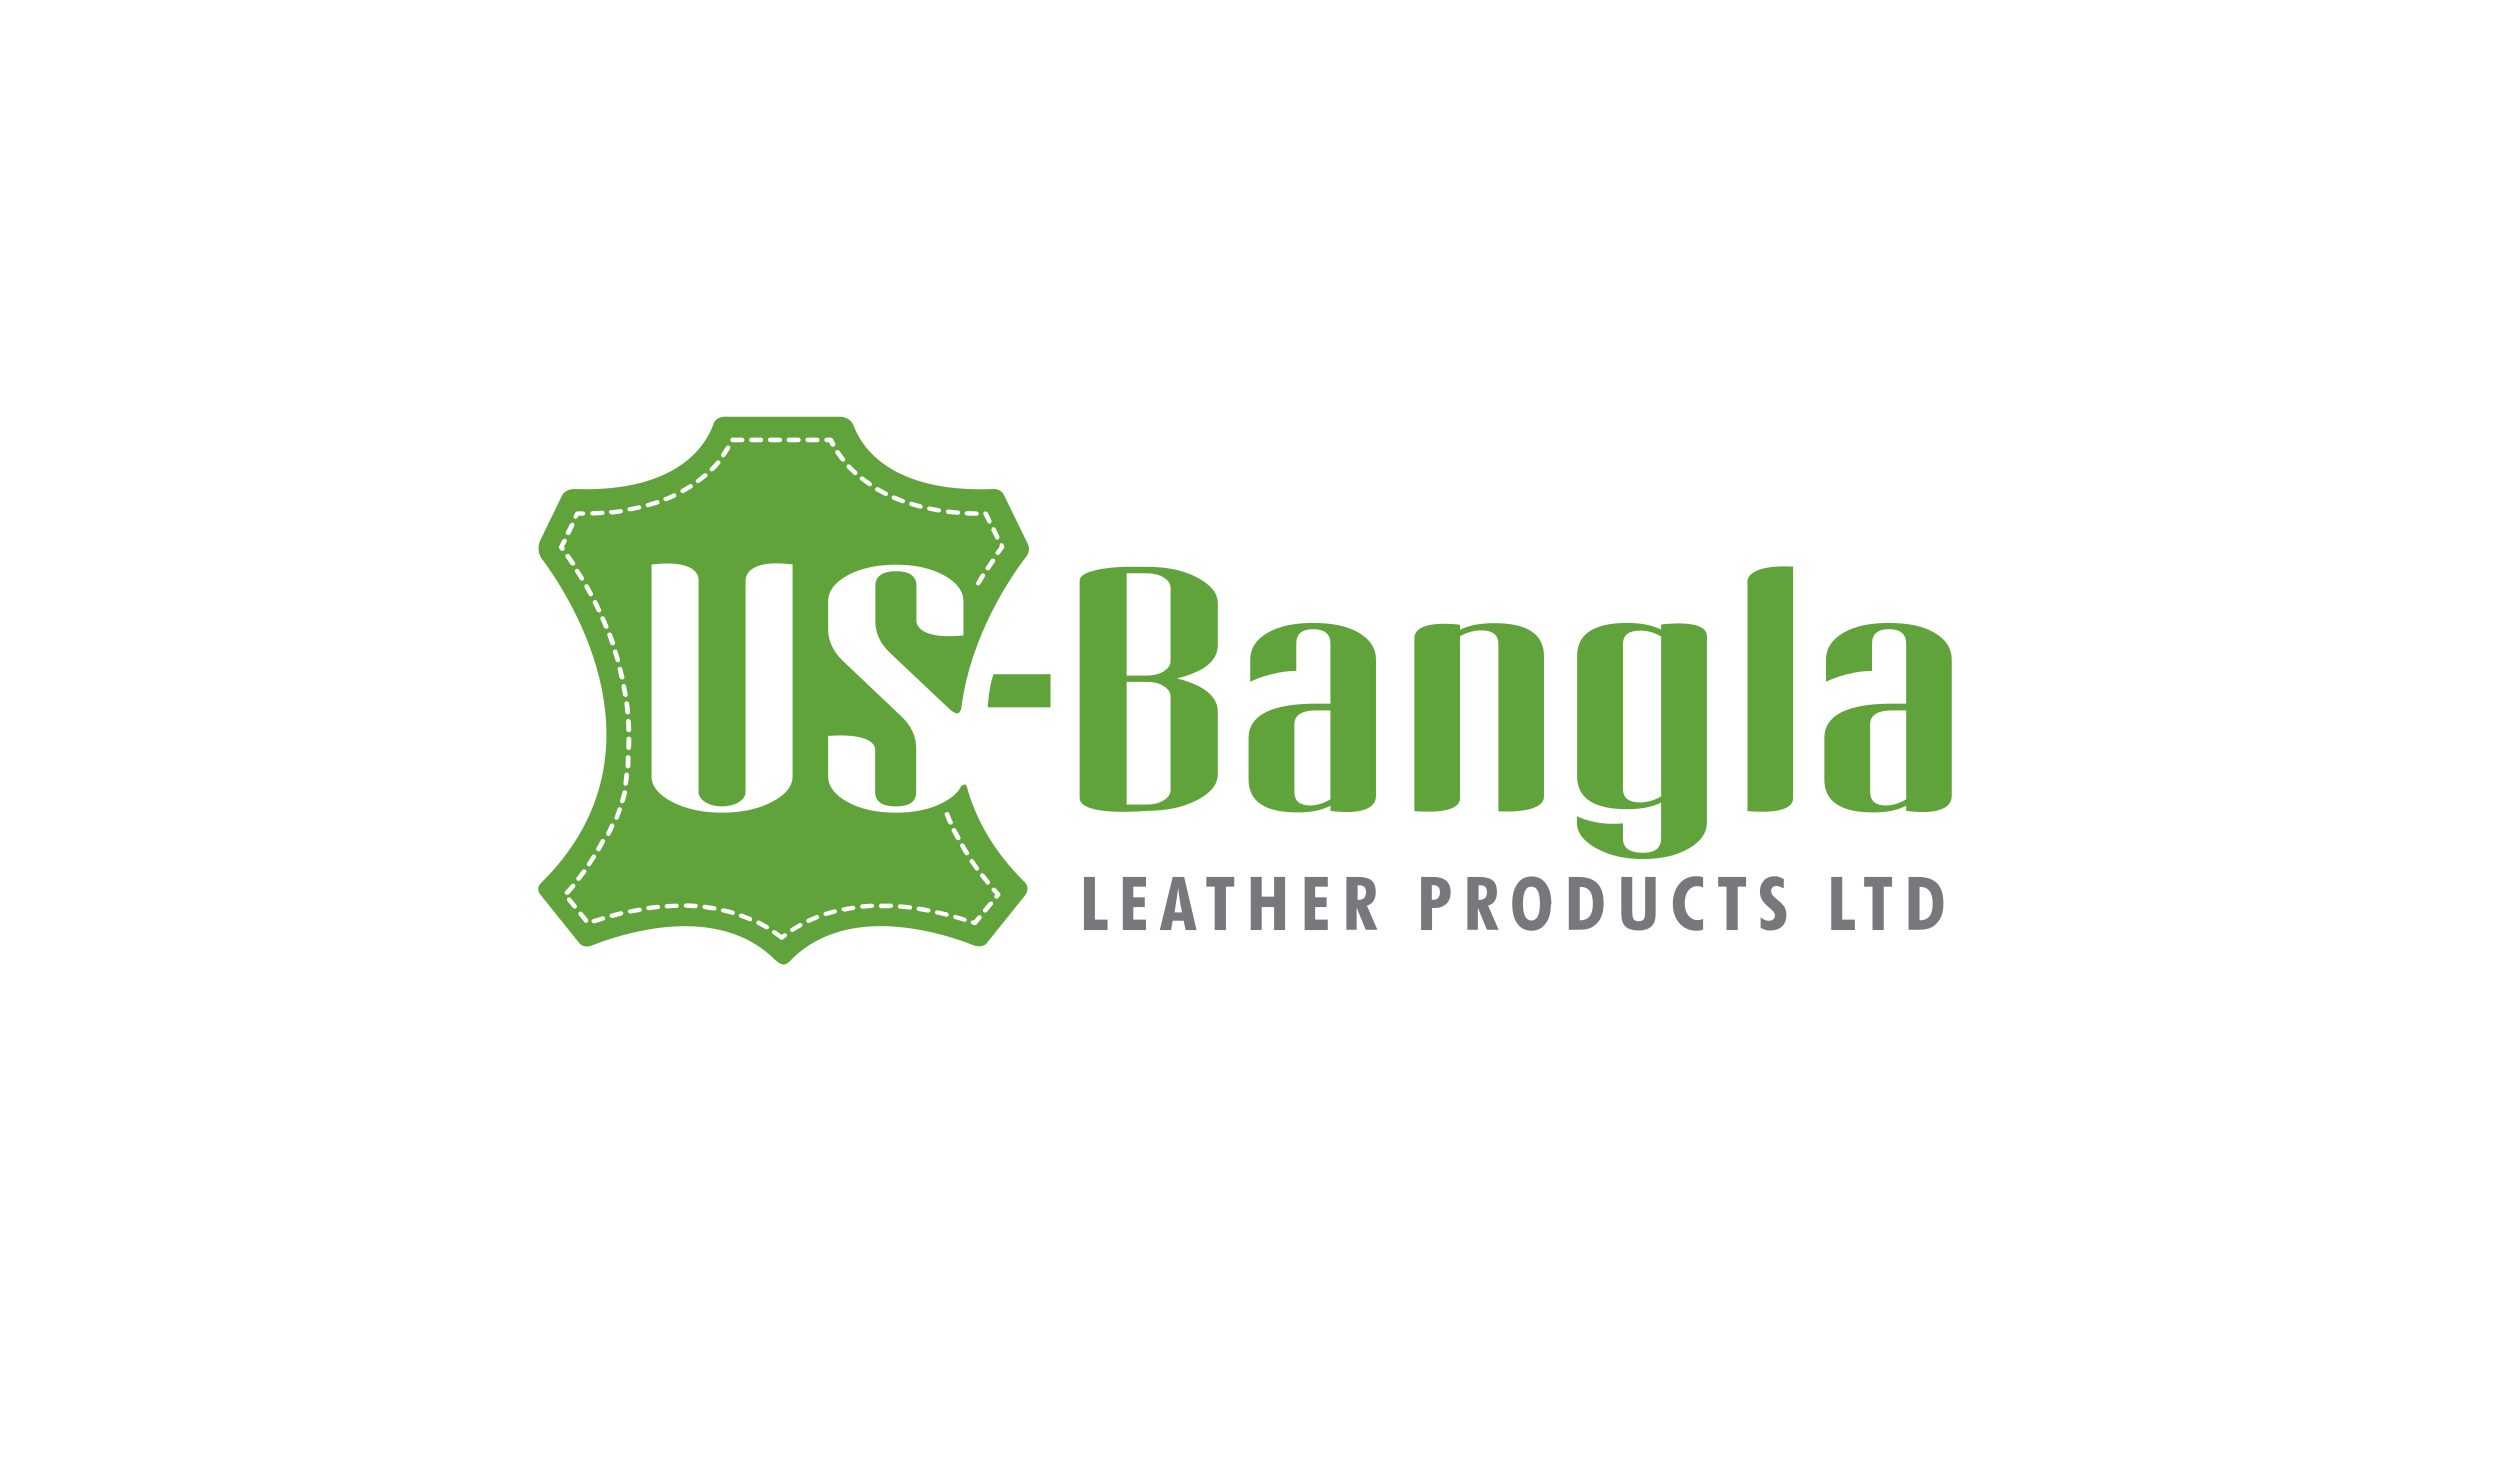 <svg width="234" height="137" viewBox="0 0 234 137" fill="none" xmlns="http://www.w3.org/2000/svg">
<g filter="url(#filter0_d_4485_16714)">
<rect x="15.02" y="11.632" width="203.02" height="106.072" rx="10" fill="white"/>
</g>
<g clip-path="url(#clip0_4485_16714)">
<path d="M90.244 73.46C90.043 73.46 89.954 73.612 89.954 73.612C89.686 74.155 89.15 74.633 88.368 75.067C87.162 75.74 85.666 76.066 83.857 76.066C82.048 76.066 80.551 75.74 79.323 75.067C78.117 74.394 77.514 73.59 77.514 72.657V68.879C82.159 68.553 81.914 70.182 81.914 70.182V74.133C81.914 75.023 82.561 75.479 83.857 75.479C85.152 75.479 85.755 75.023 85.755 74.133V70.052C85.755 68.944 85.308 67.967 84.438 67.121L78.943 61.91C77.983 60.998 77.514 59.999 77.514 58.892V56.287C77.514 55.331 78.117 54.528 79.323 53.855C80.529 53.204 82.048 52.856 83.857 52.856C85.666 52.856 87.14 53.182 88.368 53.855C89.574 54.528 90.177 55.331 90.177 56.287V59.478C85.442 59.956 85.778 57.98 85.778 57.98V54.81C85.778 53.92 85.13 53.464 83.879 53.464C82.628 53.464 81.936 53.92 81.936 54.81V58.154C81.936 59.261 82.383 60.216 83.254 61.063L88.77 66.274C88.77 66.274 89.351 66.838 89.641 66.773C89.976 66.686 90.021 66.035 90.021 66.035V65.992C90.914 59.391 94.644 53.942 96.006 52.161L96.051 52.118C96.565 51.423 96.163 50.837 96.163 50.837L93.952 46.299C93.952 46.299 93.684 45.713 92.924 45.778H92.88C83.276 46.126 80.618 41.762 79.904 39.851L79.859 39.786C79.591 39.004 78.608 39.004 78.608 39.004H68.067C68.067 39.004 67.039 38.896 66.771 39.677V39.721C66.124 41.523 63.578 46.082 53.885 45.778H53.751C52.858 45.757 52.59 46.408 52.59 46.408L50.579 50.555C50.579 50.555 50.088 51.467 50.758 52.379L50.825 52.444C53.572 56.178 62.796 70.681 50.624 82.666C50.11 83.187 50.557 83.708 50.557 83.708L54.197 88.246C54.711 88.875 55.493 88.463 55.493 88.463C58.24 87.377 67.106 84.49 72.466 89.765C72.466 89.765 73.003 90.286 73.338 90.286C73.74 90.286 74.164 89.722 74.164 89.722C79.636 84.381 88.726 87.507 91.249 88.528H91.316C92.076 88.723 92.388 88.246 92.388 88.246L95.939 83.816C95.939 83.816 96.431 83.252 95.984 82.644L95.939 82.601C92.991 79.691 91.316 76.63 90.49 73.612C90.49 73.612 90.445 73.417 90.244 73.417V73.46ZM74.186 72.657C74.186 73.59 73.539 74.394 72.243 75.067C70.948 75.74 69.385 76.066 67.575 76.066C65.766 76.066 64.225 75.74 62.93 75.067C61.635 74.394 60.987 73.59 60.987 72.657V52.834C65.632 52.292 65.387 54.289 65.387 54.289V74.133C65.387 74.502 65.61 74.828 66.034 75.088C66.459 75.349 66.972 75.479 67.575 75.479C68.178 75.479 68.715 75.349 69.139 75.088C69.563 74.828 69.787 74.502 69.787 74.133V54.441C69.787 54.441 69.451 52.227 74.186 52.834V72.657Z" fill="#60A33A"/>
<path d="M73.159 87.963C73.159 87.963 73.047 87.963 73.025 87.92C72.802 87.746 72.578 87.573 72.332 87.421C72.243 87.355 72.221 87.225 72.288 87.138C72.355 87.052 72.489 87.03 72.6 87.095C72.802 87.225 72.98 87.355 73.159 87.507C73.204 87.464 73.27 87.421 73.315 87.399C73.404 87.334 73.561 87.334 73.628 87.421C73.695 87.507 73.695 87.638 73.583 87.703C73.494 87.768 73.382 87.855 73.293 87.92C73.248 87.942 73.204 87.963 73.159 87.963Z" fill="white"/>
<path d="M74.164 87.247C74.164 87.247 74.03 87.225 73.985 87.16C73.918 87.073 73.941 86.943 74.03 86.878C74.276 86.726 74.521 86.574 74.789 86.422C74.901 86.357 75.035 86.4 75.08 86.487C75.147 86.574 75.102 86.704 75.013 86.769C74.767 86.9 74.521 87.052 74.276 87.203C74.231 87.225 74.186 87.247 74.142 87.247H74.164Z" fill="white"/>
<path d="M71.752 86.986C71.752 86.986 71.662 86.986 71.64 86.965C71.394 86.813 71.149 86.682 70.903 86.552C70.791 86.487 70.747 86.378 70.814 86.27C70.881 86.161 71.015 86.14 71.104 86.183C71.372 86.313 71.618 86.465 71.886 86.617C71.998 86.682 72.02 86.813 71.953 86.9C71.908 86.965 71.841 86.986 71.774 86.986H71.752Z" fill="white"/>
<path d="M91.272 86.596C91.272 86.596 91.227 86.596 91.182 86.596L91.004 86.53C90.892 86.487 90.825 86.378 90.87 86.27C90.914 86.161 91.048 86.118 91.16 86.14H91.182L91.495 85.749C91.562 85.662 91.718 85.64 91.808 85.705C91.897 85.77 91.919 85.901 91.852 85.988L91.428 86.509C91.428 86.509 91.316 86.596 91.249 86.596H91.272Z" fill="white"/>
<path d="M55.582 86.422C55.582 86.422 55.404 86.378 55.381 86.292C55.337 86.183 55.381 86.075 55.515 86.031C55.783 85.944 56.051 85.857 56.364 85.77C56.475 85.749 56.609 85.792 56.632 85.901C56.676 86.009 56.609 86.118 56.498 86.161C56.208 86.248 55.94 86.335 55.672 86.422C55.649 86.422 55.627 86.422 55.605 86.422H55.582Z" fill="white"/>
<path d="M75.683 86.4C75.683 86.4 75.526 86.357 75.482 86.292C75.437 86.183 75.482 86.074 75.571 86.009C75.839 85.879 76.107 85.77 76.375 85.662C76.487 85.618 76.621 85.662 76.665 85.77C76.71 85.879 76.665 85.988 76.554 86.031C76.286 86.14 76.018 86.248 75.772 86.378C75.75 86.378 75.705 86.378 75.683 86.378V86.4Z" fill="white"/>
<path d="M54.867 86.378C54.867 86.378 54.733 86.357 54.689 86.292L54.153 85.64C54.153 85.64 54.108 85.423 54.197 85.358C54.287 85.293 54.421 85.314 54.51 85.401L55.046 86.053C55.046 86.053 55.091 86.27 55.002 86.335C54.957 86.357 54.912 86.378 54.867 86.378Z" fill="white"/>
<path d="M90.267 86.27C90.267 86.27 90.222 86.27 90.2 86.27C89.931 86.183 89.663 86.096 89.373 86.031C89.261 86.009 89.195 85.879 89.217 85.77C89.261 85.662 89.373 85.597 89.485 85.64C89.775 85.727 90.066 85.814 90.334 85.901C90.445 85.944 90.512 86.053 90.468 86.161C90.445 86.248 90.356 86.313 90.267 86.313V86.27Z" fill="white"/>
<path d="M70.189 86.205C70.189 86.205 70.121 86.205 70.099 86.205C69.831 86.096 69.563 85.988 69.295 85.901C69.183 85.857 69.116 85.749 69.161 85.64C69.206 85.532 69.34 85.488 69.451 85.51C69.719 85.618 70.01 85.727 70.278 85.836C70.389 85.879 70.434 86.009 70.389 86.118C70.345 86.205 70.278 86.248 70.189 86.248V86.205Z" fill="white"/>
<path d="M57.257 85.922C57.257 85.922 57.078 85.857 57.056 85.77C57.011 85.662 57.078 85.553 57.212 85.51C57.48 85.445 57.771 85.358 58.061 85.293C58.173 85.271 58.307 85.336 58.329 85.445C58.352 85.553 58.285 85.662 58.173 85.705C57.883 85.77 57.592 85.857 57.324 85.922C57.324 85.922 57.279 85.922 57.257 85.922Z" fill="white"/>
<path d="M88.569 85.792H88.525C88.257 85.727 87.966 85.662 87.676 85.597C87.564 85.575 87.497 85.466 87.519 85.358C87.542 85.249 87.676 85.184 87.787 85.206C88.078 85.271 88.368 85.336 88.636 85.401C88.748 85.423 88.815 85.553 88.793 85.662C88.77 85.749 88.681 85.814 88.569 85.814V85.792Z" fill="white"/>
<path d="M77.291 85.749C77.291 85.749 77.112 85.705 77.09 85.618C77.045 85.51 77.09 85.401 77.224 85.358C77.492 85.271 77.782 85.184 78.072 85.119C78.184 85.076 78.318 85.163 78.34 85.249C78.385 85.358 78.296 85.466 78.184 85.51C77.894 85.575 77.626 85.662 77.358 85.749C77.335 85.749 77.313 85.749 77.291 85.749Z" fill="white"/>
<path d="M68.536 85.618C68.536 85.618 68.491 85.618 68.469 85.618C68.201 85.532 67.91 85.466 67.642 85.401C67.531 85.38 67.441 85.271 67.486 85.163C67.508 85.054 67.642 84.989 67.754 85.011C68.044 85.076 68.335 85.141 68.625 85.228C68.737 85.271 68.804 85.38 68.781 85.488C68.759 85.575 68.67 85.64 68.58 85.64L68.536 85.618Z" fill="white"/>
<path d="M58.977 85.51C58.977 85.51 58.798 85.445 58.776 85.358C58.754 85.249 58.821 85.141 58.955 85.119C59.245 85.054 59.535 85.011 59.826 84.945C59.937 84.945 60.049 85.011 60.071 85.119C60.094 85.228 60.027 85.336 59.893 85.358C59.602 85.401 59.312 85.466 59.044 85.51C59.044 85.51 59.022 85.51 58.999 85.51H58.977Z" fill="white"/>
<path d="M92.21 85.423C92.21 85.423 92.12 85.423 92.076 85.38C91.986 85.315 91.964 85.184 92.031 85.097L92.567 84.446C92.567 84.446 92.79 84.338 92.88 84.403C92.969 84.468 92.991 84.598 92.924 84.685L92.388 85.336C92.388 85.336 92.277 85.423 92.21 85.423Z" fill="white"/>
<path d="M86.872 85.423C86.872 85.423 86.85 85.423 86.827 85.423C86.537 85.38 86.269 85.315 85.978 85.271C85.867 85.271 85.778 85.141 85.8 85.032C85.8 84.924 85.934 84.837 86.046 84.859C86.336 84.902 86.626 84.945 86.916 85.011C87.028 85.032 87.118 85.141 87.095 85.249C87.095 85.336 86.984 85.423 86.872 85.423Z" fill="white"/>
<path d="M78.988 85.315C78.988 85.315 78.787 85.249 78.765 85.163C78.742 85.054 78.809 84.945 78.943 84.924C79.234 84.859 79.524 84.815 79.814 84.772C79.926 84.772 80.038 84.837 80.06 84.945C80.06 85.054 79.993 85.163 79.881 85.184C79.591 85.228 79.301 85.271 79.033 85.336C79.033 85.336 79.01 85.336 78.988 85.336V85.315Z" fill="white"/>
<path d="M66.838 85.228C66.838 85.228 66.816 85.228 66.794 85.228C66.503 85.184 66.235 85.141 65.945 85.097C65.833 85.097 65.744 84.989 65.744 84.859C65.744 84.75 65.878 84.663 65.99 84.685C66.28 84.728 66.593 84.772 66.883 84.815C66.995 84.815 67.084 84.945 67.062 85.054C67.062 85.163 66.95 85.228 66.838 85.228Z" fill="white"/>
<path d="M60.697 85.206C60.697 85.206 60.496 85.141 60.473 85.032C60.473 84.924 60.54 84.815 60.652 84.793C60.942 84.75 61.233 84.707 61.545 84.685C61.657 84.685 61.769 84.75 61.791 84.88C61.791 84.989 61.724 85.097 61.59 85.097C61.3 85.119 61.009 85.163 60.719 85.206H60.697Z" fill="white"/>
<path d="M85.13 85.141H85.108C84.817 85.097 84.527 85.076 84.236 85.054C84.125 85.054 84.013 84.945 84.035 84.837C84.035 84.728 84.147 84.641 84.281 84.641C84.571 84.663 84.884 84.707 85.174 84.728C85.286 84.728 85.376 84.837 85.376 84.967C85.376 85.076 85.264 85.141 85.152 85.141H85.13Z" fill="white"/>
<path d="M80.73 85.054C80.618 85.054 80.529 84.967 80.507 84.859C80.507 84.75 80.574 84.641 80.708 84.641C80.998 84.62 81.288 84.598 81.601 84.576C81.713 84.576 81.824 84.663 81.824 84.772C81.824 84.88 81.735 84.989 81.623 84.989C81.333 84.989 81.043 85.032 80.752 85.054H80.73Z" fill="white"/>
<path d="M53.795 85.054C53.795 85.054 53.661 85.032 53.617 84.967L53.081 84.316C53.081 84.316 53.036 84.099 53.125 84.034C53.215 83.969 53.371 83.99 53.438 84.077L53.974 84.728C53.974 84.728 54.041 84.945 53.929 85.011C53.885 85.032 53.84 85.054 53.795 85.054Z" fill="white"/>
<path d="M62.439 85.032C62.327 85.032 62.238 84.945 62.215 84.837C62.215 84.728 62.305 84.62 62.416 84.62C62.707 84.62 63.019 84.576 63.31 84.576C63.421 84.576 63.533 84.663 63.533 84.772C63.533 84.88 63.444 84.989 63.31 84.989C63.019 84.989 62.729 84.989 62.439 85.032Z" fill="white"/>
<path d="M65.096 85.011C64.806 85.011 64.516 84.989 64.225 84.967C64.091 84.967 64.002 84.859 64.002 84.75C64.002 84.641 64.114 84.555 64.225 84.555C64.516 84.555 64.828 84.555 65.119 84.598C65.23 84.598 65.342 84.707 65.32 84.815C65.32 84.924 65.208 85.011 65.096 85.011Z" fill="white"/>
<path d="M83.365 85.011C83.075 85.011 82.785 85.011 82.494 85.011C82.36 85.011 82.271 84.924 82.271 84.793C82.271 84.663 82.36 84.576 82.494 84.576C82.785 84.576 83.097 84.576 83.388 84.576C83.499 84.576 83.611 84.685 83.589 84.793C83.589 84.902 83.477 84.989 83.365 84.989V85.011Z" fill="white"/>
<path d="M93.282 84.12C93.282 84.12 93.192 84.12 93.148 84.077C93.058 84.012 93.036 83.882 93.103 83.795L93.148 83.73C93.058 83.621 92.947 83.513 92.857 83.404C92.768 83.317 92.79 83.187 92.88 83.122C92.969 83.057 93.103 83.057 93.192 83.143C93.326 83.295 93.46 83.447 93.594 83.599C93.661 83.665 93.661 83.773 93.594 83.86L93.438 84.055C93.438 84.055 93.326 84.142 93.259 84.142L93.282 84.12Z" fill="white"/>
<path d="M53.059 83.751C53.059 83.751 52.947 83.751 52.924 83.708C52.835 83.643 52.813 83.513 52.902 83.426C53.103 83.209 53.282 83.013 53.461 82.796C53.528 82.709 53.684 82.688 53.773 82.753C53.862 82.818 53.885 82.948 53.818 83.035C53.639 83.252 53.438 83.469 53.26 83.686C53.215 83.73 53.148 83.751 53.103 83.751H53.059Z" fill="white"/>
<path d="M92.478 82.818C92.478 82.818 92.344 82.796 92.299 82.731C92.12 82.514 91.942 82.297 91.763 82.058C91.696 81.971 91.718 81.841 91.808 81.776C91.897 81.71 92.031 81.732 92.12 81.819C92.299 82.036 92.455 82.253 92.634 82.47C92.701 82.557 92.701 82.688 92.589 82.753C92.545 82.774 92.5 82.796 92.455 82.796L92.478 82.818Z" fill="white"/>
<path d="M54.153 82.449C54.153 82.449 54.063 82.449 54.019 82.405C53.929 82.34 53.907 82.21 53.974 82.123C54.153 81.906 54.309 81.689 54.488 81.45C54.555 81.363 54.689 81.341 54.8 81.406C54.89 81.472 54.934 81.602 54.845 81.689C54.689 81.906 54.51 82.145 54.331 82.362C54.287 82.427 54.22 82.449 54.153 82.449Z" fill="white"/>
<path d="M91.45 81.493C91.45 81.493 91.316 81.472 91.272 81.406C91.115 81.168 90.937 80.951 90.78 80.712C90.713 80.625 90.758 80.495 90.847 80.43C90.959 80.364 91.093 80.408 91.138 80.495C91.294 80.734 91.45 80.951 91.607 81.189C91.674 81.276 91.651 81.406 91.54 81.472C91.495 81.493 91.45 81.515 91.428 81.515L91.45 81.493Z" fill="white"/>
<path d="M55.136 81.081C55.136 81.081 55.046 81.081 55.024 81.059C54.912 80.994 54.89 80.864 54.957 80.777C55.113 80.538 55.27 80.321 55.404 80.082C55.471 79.974 55.605 79.952 55.694 80.017C55.806 80.082 55.828 80.212 55.761 80.299C55.605 80.538 55.448 80.777 55.292 81.016C55.247 81.081 55.18 81.103 55.113 81.103L55.136 81.081Z" fill="white"/>
<path d="M90.512 80.082C90.512 80.082 90.356 80.039 90.311 79.974C90.155 79.735 90.021 79.496 89.887 79.235C89.82 79.127 89.887 79.018 89.976 78.953C90.088 78.91 90.222 78.953 90.267 79.04C90.401 79.279 90.535 79.518 90.691 79.757C90.758 79.865 90.691 79.974 90.602 80.039C90.579 80.039 90.535 80.06 90.49 80.06L90.512 80.082Z" fill="white"/>
<path d="M89.686 78.649C89.686 78.649 89.53 78.606 89.485 78.541C89.351 78.302 89.217 78.041 89.083 77.802C89.038 77.694 89.083 77.585 89.195 77.52C89.306 77.477 89.44 77.52 89.485 77.607C89.619 77.846 89.753 78.085 89.887 78.345C89.932 78.454 89.887 78.562 89.798 78.627C89.753 78.627 89.731 78.649 89.686 78.649Z" fill="white"/>
<path d="M88.927 77.195C88.927 77.195 88.793 77.129 88.748 77.064C88.636 76.804 88.525 76.543 88.435 76.283C88.391 76.174 88.435 76.066 88.569 76.022C88.681 75.979 88.815 76.022 88.859 76.152C88.949 76.413 89.061 76.652 89.172 76.912C89.217 77.021 89.172 77.129 89.061 77.173C89.016 77.173 88.994 77.173 88.949 77.173L88.927 77.195Z" fill="white"/>
<path d="M56.029 79.67C56.029 79.67 55.962 79.67 55.917 79.648C55.806 79.605 55.761 79.474 55.828 79.366C55.962 79.127 56.096 78.888 56.23 78.649C56.275 78.541 56.408 78.497 56.52 78.562C56.632 78.627 56.676 78.736 56.609 78.845C56.475 79.083 56.342 79.344 56.208 79.583C56.163 79.648 56.096 79.691 56.007 79.691L56.029 79.67Z" fill="white"/>
<path d="M58.821 70.182C58.687 70.182 58.597 70.073 58.62 69.965C58.62 69.683 58.62 69.422 58.642 69.14C58.642 69.031 58.731 68.944 58.865 68.944C58.977 68.944 59.089 69.031 59.089 69.161C59.089 69.444 59.089 69.726 59.066 70.008C59.066 70.117 58.955 70.204 58.843 70.204L58.821 70.182Z" fill="white"/>
<path d="M58.754 71.919C58.642 71.919 58.53 71.81 58.553 71.702C58.553 71.419 58.575 71.159 58.575 70.877C58.575 70.768 58.664 70.681 58.798 70.681C58.91 70.681 59.022 70.768 59.022 70.898C59.022 71.18 59.022 71.463 58.999 71.723C58.999 71.832 58.888 71.919 58.776 71.919H58.754Z" fill="white"/>
<path d="M58.553 73.569C58.441 73.569 58.352 73.46 58.352 73.33C58.374 73.048 58.419 72.787 58.441 72.505C58.441 72.396 58.553 72.309 58.664 72.309C58.776 72.309 58.888 72.418 58.865 72.527C58.865 72.809 58.821 73.069 58.776 73.352C58.776 73.46 58.664 73.547 58.53 73.525L58.553 73.569Z" fill="white"/>
<path d="M58.195 75.197C58.084 75.175 58.017 75.045 58.039 74.937C58.106 74.676 58.195 74.415 58.262 74.133C58.285 74.025 58.396 73.96 58.53 73.981C58.642 74.003 58.731 74.112 58.687 74.22C58.62 74.481 58.553 74.763 58.463 75.023C58.419 75.132 58.307 75.197 58.195 75.175V75.197Z" fill="white"/>
<path d="M57.659 76.739C57.547 76.695 57.48 76.587 57.525 76.478C57.614 76.218 57.726 75.957 57.793 75.697C57.838 75.588 57.95 75.523 58.061 75.566C58.173 75.61 58.24 75.718 58.195 75.827C58.106 76.087 58.017 76.348 57.905 76.608C57.86 76.717 57.748 76.76 57.637 76.739H57.659Z" fill="white"/>
<path d="M56.855 78.215C56.743 78.171 56.699 78.041 56.743 77.933C56.877 77.694 56.989 77.433 57.101 77.195C57.145 77.086 57.279 77.043 57.391 77.086C57.391 77.086 57.547 77.26 57.503 77.368C57.391 77.629 57.257 77.868 57.123 78.128C57.078 78.237 56.944 78.28 56.833 78.237L56.855 78.215Z" fill="white"/>
<path d="M58.843 68.532C58.731 68.532 58.62 68.445 58.62 68.336C58.62 68.054 58.62 67.794 58.597 67.511C58.597 67.403 58.687 67.294 58.798 67.294C58.932 67.294 59.022 67.381 59.044 67.49C59.044 67.772 59.066 68.054 59.089 68.315C59.089 68.423 58.999 68.532 58.865 68.532H58.843Z" fill="white"/>
<path d="M58.754 66.882C58.642 66.882 58.553 66.795 58.53 66.686C58.508 66.404 58.486 66.144 58.441 65.861C58.441 65.753 58.508 65.644 58.642 65.644C58.754 65.644 58.865 65.709 58.888 65.818C58.91 66.1 58.955 66.361 58.977 66.643C58.977 66.751 58.91 66.86 58.776 66.86L58.754 66.882Z" fill="white"/>
<path d="M58.53 65.232C58.53 65.232 58.329 65.166 58.307 65.058C58.262 64.776 58.218 64.515 58.173 64.255C58.173 64.146 58.24 64.037 58.352 64.016C58.463 64.016 58.575 64.081 58.597 64.189C58.642 64.472 58.709 64.732 58.754 65.014C58.754 65.123 58.687 65.232 58.575 65.253C58.575 65.253 58.575 65.253 58.53 65.253V65.232Z" fill="white"/>
<path d="M58.218 63.603C58.218 63.603 58.017 63.538 57.994 63.451C57.927 63.191 57.86 62.908 57.816 62.648C57.793 62.539 57.86 62.431 57.972 62.409C58.084 62.388 58.218 62.453 58.24 62.561C58.307 62.822 58.374 63.104 58.441 63.364C58.463 63.473 58.396 63.582 58.262 63.603C58.262 63.603 58.24 63.603 58.218 63.603Z" fill="white"/>
<path d="M57.816 61.997C57.816 61.997 57.637 61.931 57.615 61.845C57.548 61.584 57.458 61.324 57.369 61.063C57.324 60.955 57.391 60.846 57.525 60.803C57.637 60.759 57.771 60.824 57.793 60.933C57.883 61.193 57.95 61.476 58.039 61.736C58.061 61.845 57.994 61.953 57.883 61.997C57.883 61.997 57.838 61.997 57.816 61.997Z" fill="white"/>
<path d="M57.324 60.412C57.324 60.412 57.145 60.347 57.123 60.26C57.034 59.999 56.944 59.739 56.855 59.478C56.81 59.37 56.855 59.261 56.989 59.218C57.101 59.174 57.235 59.218 57.279 59.348C57.369 59.608 57.48 59.869 57.57 60.13C57.614 60.238 57.547 60.347 57.436 60.39C57.413 60.39 57.391 60.39 57.369 60.39L57.324 60.412Z" fill="white"/>
<path d="M56.721 58.849C56.721 58.849 56.542 58.805 56.52 58.718C56.408 58.458 56.319 58.197 56.208 57.958C56.163 57.85 56.208 57.741 56.319 57.698C56.431 57.654 56.565 57.698 56.609 57.806C56.721 58.067 56.833 58.328 56.944 58.588C56.989 58.697 56.944 58.805 56.81 58.849C56.788 58.849 56.766 58.849 56.721 58.849Z" fill="white"/>
<path d="M56.051 57.329C56.051 57.329 55.895 57.285 55.85 57.199C55.739 56.938 55.605 56.699 55.493 56.46C55.448 56.352 55.493 56.243 55.605 56.178C55.716 56.135 55.85 56.178 55.895 56.287C56.029 56.525 56.141 56.786 56.252 57.047C56.297 57.155 56.252 57.264 56.141 57.329C56.118 57.329 56.074 57.329 56.051 57.329Z" fill="white"/>
<path d="M55.314 55.831C55.314 55.831 55.158 55.787 55.113 55.722C54.979 55.483 54.845 55.223 54.711 54.984C54.666 54.875 54.711 54.767 54.8 54.702C54.912 54.658 55.046 54.702 55.091 54.788C55.225 55.027 55.359 55.288 55.493 55.527C55.538 55.635 55.493 55.744 55.381 55.809C55.359 55.809 55.314 55.809 55.292 55.809L55.314 55.831Z" fill="white"/>
<path d="M91.584 54.81C91.584 54.81 91.517 54.81 91.473 54.788C91.361 54.723 91.316 54.615 91.383 54.506C91.517 54.267 91.674 54.007 91.808 53.768C91.875 53.66 92.009 53.638 92.098 53.681C92.21 53.746 92.232 53.855 92.187 53.964C92.053 54.202 91.897 54.441 91.763 54.68C91.718 54.745 91.651 54.788 91.562 54.788L91.584 54.81Z" fill="white"/>
<path d="M54.488 54.376C54.488 54.376 54.331 54.333 54.287 54.267C54.153 54.029 53.996 53.79 53.84 53.551C53.773 53.442 53.818 53.334 53.907 53.269C54.019 53.204 54.153 53.247 54.197 53.334C54.354 53.573 54.488 53.812 54.644 54.05C54.711 54.159 54.666 54.267 54.555 54.333C54.532 54.333 54.488 54.354 54.443 54.354L54.488 54.376Z" fill="white"/>
<path d="M92.455 53.377C92.455 53.377 92.388 53.377 92.344 53.356C92.232 53.291 92.21 53.182 92.277 53.073C92.433 52.834 92.589 52.596 92.746 52.379C92.813 52.27 92.947 52.248 93.058 52.313C93.17 52.379 93.192 52.509 93.125 52.596C92.969 52.813 92.813 53.052 92.656 53.291C92.612 53.356 92.545 53.399 92.478 53.399L92.455 53.377Z" fill="white"/>
<path d="M53.594 52.943C53.594 52.943 53.461 52.9 53.416 52.856C53.259 52.617 53.103 52.4 52.947 52.161C52.88 52.075 52.902 51.944 53.014 51.879C53.125 51.814 53.259 51.836 53.327 51.944C53.483 52.161 53.639 52.4 53.818 52.639C53.885 52.748 53.84 52.856 53.751 52.921C53.706 52.943 53.684 52.943 53.639 52.943H53.594Z" fill="white"/>
<path d="M93.393 51.966C93.393 51.966 93.304 51.966 93.282 51.923C93.17 51.858 93.148 51.727 93.215 51.64C93.326 51.488 93.438 51.337 93.55 51.184V51.141C93.55 51.141 93.55 50.924 93.639 50.859C93.751 50.815 93.885 50.859 93.929 50.967L93.996 51.119C93.996 51.119 94.019 51.271 93.974 51.315C93.84 51.488 93.706 51.684 93.572 51.858C93.527 51.923 93.46 51.944 93.393 51.944V51.966Z" fill="white"/>
<path d="M52.634 51.575C52.634 51.575 52.5 51.532 52.455 51.488L52.344 51.337C52.344 51.337 52.277 51.206 52.344 51.119L52.634 50.533C52.634 50.533 52.813 50.381 52.925 50.425C53.036 50.468 53.081 50.598 53.036 50.707L52.79 51.184L52.835 51.228C52.835 51.228 52.88 51.445 52.79 51.51C52.746 51.532 52.701 51.554 52.656 51.554L52.634 51.575Z" fill="white"/>
<path d="M93.371 50.533C93.371 50.533 93.215 50.49 93.17 50.403L92.79 49.643C92.79 49.643 92.79 49.426 92.902 49.361C93.014 49.317 93.148 49.361 93.192 49.469L93.55 50.229C93.55 50.229 93.55 50.446 93.438 50.511C93.416 50.511 93.371 50.511 93.349 50.511L93.371 50.533Z" fill="white"/>
<path d="M53.17 50.077C53.17 50.077 53.103 50.077 53.081 50.077C52.969 50.034 52.924 49.904 52.969 49.795L53.349 49.035C53.349 49.035 53.528 48.883 53.639 48.926C53.751 48.97 53.795 49.1 53.751 49.209L53.394 49.969C53.394 49.969 53.282 50.099 53.193 50.099L53.17 50.077Z" fill="white"/>
<path d="M92.634 49.035C92.634 49.035 92.478 48.992 92.433 48.905L92.076 48.188C92.076 48.188 92.031 48.123 92.031 48.08C92.031 47.971 92.12 47.863 92.254 47.863C92.254 47.863 92.411 47.906 92.455 47.993L92.813 48.731C92.813 48.731 92.813 48.948 92.701 49.013C92.679 49.013 92.634 49.013 92.612 49.013L92.634 49.035Z" fill="white"/>
<path d="M53.907 48.579C53.907 48.579 53.84 48.579 53.818 48.579C53.706 48.536 53.661 48.405 53.706 48.297L53.84 47.993C53.84 47.993 53.929 47.884 54.041 47.863H54.331H54.555C54.666 47.863 54.778 47.95 54.778 48.058C54.778 48.167 54.689 48.275 54.555 48.275H54.153L54.063 48.449C54.063 48.449 53.952 48.557 53.862 48.557L53.907 48.579Z" fill="white"/>
<path d="M91.383 48.275C91.071 48.275 90.78 48.275 90.49 48.254C90.378 48.254 90.267 48.145 90.289 48.036C90.289 47.928 90.378 47.863 90.512 47.841C90.803 47.841 91.093 47.863 91.383 47.863C91.495 47.863 91.607 47.95 91.607 48.08C91.607 48.188 91.517 48.275 91.383 48.275Z" fill="white"/>
<path d="M55.471 48.254C55.359 48.254 55.247 48.167 55.247 48.058C55.247 47.95 55.337 47.841 55.471 47.841C55.761 47.841 56.051 47.819 56.342 47.797C56.475 47.797 56.565 47.863 56.587 47.993C56.587 48.102 56.498 48.21 56.386 48.21C56.096 48.21 55.806 48.254 55.493 48.254H55.471Z" fill="white"/>
<path d="M89.619 48.188C89.329 48.167 89.016 48.123 88.725 48.102C88.614 48.102 88.525 47.993 88.547 47.863C88.547 47.754 88.681 47.667 88.793 47.689C89.083 47.732 89.351 47.754 89.664 47.776C89.775 47.776 89.865 47.884 89.865 47.993C89.865 48.102 89.753 48.188 89.641 48.188H89.619Z" fill="white"/>
<path d="M57.212 48.145C57.212 48.145 57.011 48.058 56.989 47.971C56.989 47.863 57.056 47.754 57.19 47.754C57.48 47.732 57.771 47.689 58.061 47.645C58.173 47.624 58.285 47.711 58.307 47.819C58.307 47.928 58.24 48.036 58.128 48.058C57.838 48.102 57.547 48.145 57.257 48.167C57.257 48.167 57.257 48.167 57.235 48.167L57.212 48.145Z" fill="white"/>
<path d="M87.877 47.971C87.877 47.971 87.855 47.971 87.832 47.971C87.542 47.928 87.251 47.863 86.961 47.797C86.85 47.776 86.76 47.667 86.782 47.559C86.805 47.45 86.916 47.385 87.05 47.407C87.319 47.472 87.609 47.515 87.899 47.559C88.011 47.58 88.1 47.689 88.078 47.797C88.078 47.906 87.966 47.971 87.855 47.971H87.877Z" fill="white"/>
<path d="M58.955 47.884C58.955 47.884 58.754 47.819 58.731 47.711C58.709 47.602 58.776 47.494 58.91 47.472C59.2 47.407 59.491 47.363 59.759 47.298C59.87 47.276 60.004 47.342 60.027 47.45C60.049 47.559 59.982 47.667 59.87 47.689C59.602 47.754 59.312 47.819 58.999 47.863C58.999 47.863 58.977 47.863 58.955 47.863V47.884Z" fill="white"/>
<path d="M86.157 47.602C86.157 47.602 86.112 47.602 86.09 47.602C85.8 47.537 85.51 47.45 85.242 47.363C85.13 47.32 85.063 47.211 85.108 47.103C85.152 46.994 85.264 46.929 85.376 46.972C85.644 47.059 85.912 47.124 86.202 47.211C86.314 47.233 86.38 47.363 86.358 47.472C86.336 47.559 86.246 47.624 86.157 47.624V47.602Z" fill="white"/>
<path d="M60.652 47.494C60.652 47.494 60.473 47.428 60.451 47.342C60.406 47.233 60.473 47.124 60.607 47.081C60.898 46.994 61.166 46.907 61.434 46.821C61.545 46.777 61.679 46.821 61.724 46.951C61.769 47.059 61.724 47.168 61.59 47.211C61.322 47.298 61.032 47.385 60.741 47.472C60.719 47.472 60.697 47.472 60.674 47.472L60.652 47.494Z" fill="white"/>
<path d="M84.504 47.103C84.504 47.103 84.46 47.103 84.415 47.103C84.125 46.994 83.857 46.886 83.589 46.777C83.477 46.734 83.432 46.603 83.477 46.495C83.522 46.386 83.656 46.343 83.767 46.386C84.035 46.495 84.281 46.603 84.571 46.712C84.683 46.755 84.75 46.864 84.705 46.972C84.683 47.059 84.594 47.103 84.504 47.103Z" fill="white"/>
<path d="M62.305 46.929C62.305 46.929 62.148 46.886 62.104 46.799C62.059 46.69 62.104 46.582 62.215 46.538C62.483 46.43 62.751 46.321 62.997 46.191C63.109 46.148 63.243 46.191 63.287 46.278C63.332 46.386 63.287 46.495 63.198 46.56C62.952 46.69 62.662 46.799 62.394 46.907C62.372 46.907 62.327 46.907 62.305 46.907V46.929Z" fill="white"/>
<path d="M82.896 46.408C82.896 46.408 82.829 46.408 82.785 46.386C82.517 46.256 82.249 46.104 82.003 45.974C81.891 45.909 81.869 45.778 81.936 45.691C82.003 45.605 82.137 45.561 82.249 45.626C82.494 45.757 82.74 45.909 83.008 46.039C83.12 46.082 83.164 46.213 83.097 46.321C83.053 46.386 82.986 46.43 82.896 46.43V46.408Z" fill="white"/>
<path d="M63.89 46.169C63.89 46.169 63.734 46.126 63.712 46.061C63.645 45.952 63.689 45.843 63.779 45.778C64.024 45.626 64.292 45.496 64.516 45.344C64.605 45.279 64.761 45.301 64.828 45.409C64.895 45.496 64.873 45.626 64.761 45.691C64.516 45.843 64.27 45.995 64.002 46.147C63.98 46.147 63.935 46.169 63.89 46.169Z" fill="white"/>
<path d="M81.4 45.518C81.4 45.518 81.311 45.518 81.266 45.474C81.02 45.301 80.775 45.127 80.551 44.953C80.462 44.888 80.44 44.758 80.529 44.671C80.618 44.584 80.752 44.562 80.842 44.649C81.065 44.823 81.288 44.975 81.534 45.149C81.623 45.214 81.646 45.344 81.579 45.431C81.534 45.496 81.467 45.518 81.4 45.518Z" fill="white"/>
<path d="M65.342 45.236C65.342 45.236 65.208 45.214 65.163 45.149C65.096 45.062 65.096 44.932 65.208 44.867C65.431 44.693 65.655 44.519 65.856 44.345C65.945 44.259 66.079 44.28 66.168 44.345C66.258 44.432 66.235 44.562 66.168 44.628C65.967 44.801 65.722 44.997 65.476 45.17C65.431 45.192 65.387 45.214 65.342 45.214V45.236Z" fill="white"/>
<path d="M80.06 44.476C80.06 44.476 79.948 44.476 79.904 44.41C79.68 44.215 79.479 43.998 79.278 43.803C79.211 43.716 79.211 43.586 79.278 43.52C79.368 43.434 79.502 43.455 79.591 43.52C79.77 43.716 79.971 43.911 80.194 44.107C80.283 44.193 80.283 44.324 80.194 44.41C80.149 44.454 80.105 44.476 80.038 44.476H80.06Z" fill="white"/>
<path d="M66.637 44.128C66.637 44.128 66.526 44.128 66.481 44.063C66.392 43.976 66.392 43.846 66.481 43.781L66.548 43.716C66.727 43.542 66.883 43.347 67.039 43.173C67.106 43.086 67.24 43.065 67.352 43.13C67.441 43.195 67.464 43.325 67.397 43.412C67.24 43.607 67.062 43.781 66.883 43.976L66.816 44.041C66.816 44.041 66.704 44.107 66.66 44.107L66.637 44.128Z" fill="white"/>
<path d="M78.899 43.216C78.899 43.216 78.765 43.195 78.72 43.13C78.541 42.913 78.363 42.674 78.206 42.435C78.139 42.326 78.184 42.218 78.273 42.153C78.385 42.087 78.519 42.131 78.586 42.218C78.742 42.456 78.899 42.674 79.077 42.891C79.144 42.978 79.122 43.108 79.033 43.173C78.988 43.195 78.943 43.216 78.899 43.216Z" fill="white"/>
<path d="M67.709 42.826C67.709 42.826 67.62 42.826 67.575 42.782C67.486 42.717 67.441 42.587 67.508 42.5C67.665 42.261 67.821 42.022 67.955 41.805C68.022 41.697 68.156 41.675 68.245 41.718C68.357 41.762 68.379 41.892 68.335 42.001C68.201 42.239 68.044 42.478 67.866 42.717C67.821 42.782 67.754 42.804 67.687 42.804L67.709 42.826Z" fill="white"/>
<path d="M77.961 41.827C77.961 41.827 77.804 41.783 77.76 41.718C77.693 41.61 77.648 41.501 77.603 41.393H77.38C77.268 41.393 77.157 41.306 77.157 41.176C77.157 41.045 77.246 40.959 77.38 40.959H77.76C77.76 40.959 77.916 41.002 77.961 41.089C78.028 41.219 78.095 41.371 78.184 41.501C78.229 41.61 78.184 41.718 78.095 41.783C78.072 41.783 78.028 41.805 78.005 41.805L77.961 41.827Z" fill="white"/>
<path d="M76.487 41.393H75.616C75.504 41.393 75.392 41.306 75.392 41.176C75.392 41.045 75.482 40.959 75.616 40.959H76.487C76.598 40.959 76.71 41.045 76.71 41.176C76.71 41.306 76.621 41.393 76.487 41.393Z" fill="white"/>
<path d="M74.722 41.393H73.851C73.74 41.393 73.628 41.306 73.628 41.176C73.628 41.045 73.717 40.959 73.851 40.959H74.722C74.834 40.959 74.946 41.045 74.946 41.176C74.946 41.306 74.856 41.393 74.722 41.393Z" fill="white"/>
<path d="M72.98 41.393H72.109C71.998 41.393 71.886 41.306 71.886 41.176C71.886 41.045 71.975 40.959 72.109 40.959H72.98C73.092 40.959 73.204 41.045 73.204 41.176C73.204 41.306 73.114 41.393 72.98 41.393Z" fill="white"/>
<path d="M71.216 41.393H70.345C70.233 41.393 70.121 41.306 70.121 41.176C70.121 41.045 70.211 40.959 70.345 40.959H71.216C71.328 40.959 71.439 41.045 71.439 41.176C71.439 41.306 71.35 41.393 71.216 41.393Z" fill="white"/>
<path d="M69.451 41.393H68.581C68.469 41.393 68.357 41.306 68.357 41.176C68.357 41.045 68.447 40.959 68.581 40.959H69.451C69.563 40.959 69.675 41.045 69.675 41.176C69.675 41.306 69.585 41.393 69.451 41.393Z" fill="white"/>
<path d="M92.991 63.104H98.329V66.209H92.455C92.455 66.209 92.522 64.428 92.991 63.104Z" fill="#60A33A"/>
<path d="M101.054 54.311C101.188 53.117 105.364 53.052 105.364 53.052H107.374C109.206 53.052 110.769 53.377 112.042 54.05C113.337 54.723 113.985 55.527 113.985 56.46V60.39C113.985 61.845 112.712 62.887 110.144 63.495C112.712 64.146 113.985 65.188 113.985 66.621V72.483C113.985 73.417 113.337 74.22 112.042 74.893C110.747 75.566 109.183 75.892 107.374 75.892C107.374 75.892 101.054 76.5 101.054 74.676V54.419M109.563 61.888V55.006C109.563 54.637 109.34 54.311 108.915 54.05C108.491 53.79 107.977 53.66 107.352 53.66H105.454V63.234H107.352C107.955 63.234 108.491 63.104 108.915 62.843C109.34 62.583 109.563 62.257 109.563 61.888ZM109.563 73.981V65.166C109.563 64.797 109.34 64.493 108.915 64.211C108.491 63.951 107.977 63.82 107.352 63.82H105.454V75.306H107.352C107.955 75.306 108.491 75.175 108.915 74.915C109.34 74.654 109.563 74.329 109.563 73.96V73.981Z" fill="#60A33A"/>
<path d="M117.022 63.82V61.736C117.022 60.694 117.558 59.869 118.63 59.239C119.703 58.61 121.132 58.306 122.919 58.306C124.705 58.306 126.157 58.61 127.207 59.239C128.256 59.869 128.792 60.694 128.792 61.736V74.481C128.792 76.608 124.527 75.892 124.527 75.892V75.414C123.723 75.848 122.695 76.044 121.445 76.044C118.407 76.044 116.866 75.023 116.866 72.961V69.096C116.866 66.947 118.988 65.861 123.209 65.861H124.527V60.238C124.527 59.348 123.991 58.892 122.919 58.892C121.847 58.892 121.333 59.348 121.333 60.238V62.8C119.01 62.8 117.045 63.799 117.045 63.799L117.022 63.82ZM124.527 74.828V66.491H123.254C121.847 66.491 121.154 66.925 121.154 67.815V74.112C121.154 74.958 121.646 75.392 122.628 75.392C123.254 75.392 123.879 75.197 124.504 74.828H124.527Z" fill="#60A33A"/>
<path d="M170.914 63.82V61.736C170.914 60.694 171.45 59.869 172.522 59.239C173.594 58.61 175.023 58.306 176.81 58.306C178.597 58.306 180.048 58.61 181.098 59.239C182.148 59.869 182.684 60.694 182.684 61.736V74.481C182.684 76.608 178.418 75.892 178.418 75.892V75.414C177.614 75.848 176.587 76.044 175.336 76.044C172.299 76.044 170.758 75.023 170.758 72.961V69.096C170.758 66.947 172.879 65.861 177.1 65.861H178.418V60.238C178.418 59.348 177.882 58.892 176.81 58.892C175.738 58.892 175.224 59.348 175.224 60.238V62.8C172.902 62.8 170.936 63.799 170.936 63.799L170.914 63.82ZM178.418 74.828V66.491H177.145C175.738 66.491 175.046 66.925 175.046 67.815V74.112C175.046 74.958 175.537 75.392 176.52 75.392C177.145 75.392 177.77 75.197 178.396 74.828H178.418Z" fill="#60A33A"/>
<path d="M136.654 58.479V58.957C137.458 58.545 138.53 58.328 139.848 58.328C142.952 58.328 144.515 59.348 144.515 61.41V74.546C144.515 76.261 140.25 75.935 140.25 75.935V60.282C140.25 59.435 139.714 59.001 138.642 59.001C137.949 59.001 137.279 59.196 136.654 59.565V74.719C136.654 76.391 132.388 75.914 132.388 75.914V59.739C132.388 57.871 136.654 58.479 136.654 58.479Z" fill="#60A33A"/>
<path d="M151.908 77.064V78.475C151.908 79.366 152.533 79.822 153.784 79.822C154.923 79.822 155.481 79.366 155.481 78.475V75.11C154.677 75.544 153.605 75.74 152.288 75.74C149.161 75.74 147.62 74.698 147.62 72.657V61.389C147.62 59.348 149.183 58.306 152.288 58.306C153.605 58.306 154.677 58.523 155.481 58.935V58.458C155.481 58.458 159.769 57.85 159.769 59.543V76.977C159.769 77.933 159.211 78.758 158.094 79.409C156.978 80.06 155.548 80.408 153.762 80.408C152.087 80.408 150.657 80.082 149.429 79.409C148.2 78.736 147.597 77.933 147.597 76.999V76.391C147.597 76.391 149.272 77.325 151.886 77.064H151.908ZM155.481 74.524V59.587C154.856 59.196 154.186 59.022 153.494 59.022C152.444 59.022 151.908 59.456 151.908 60.303V73.829C151.908 74.676 152.444 75.11 153.494 75.11C154.186 75.11 154.856 74.915 155.481 74.546V74.524Z" fill="#60A33A"/>
<path d="M167.832 53.052V74.719C167.832 76.413 163.566 75.914 163.566 75.914V54.506C163.566 54.506 163.231 52.813 167.832 53.03V53.052Z" fill="#60A33A"/>
<path d="M101.456 87.052V82.08H102.483V86.075H103.667V87.052H101.478H101.456Z" fill="#77787B"/>
<path d="M105.096 87.052V82.08H107.263V82.992H106.079V83.99H107.151V84.902H106.079V86.075H107.263V87.052H105.096Z" fill="#77787B"/>
<path d="M108.558 87.052L109.764 82.08H110.836L111.997 87.052H110.97L110.791 86.183H109.764L109.608 87.052H108.58H108.558ZM109.943 85.401H110.635C110.568 85.054 110.501 84.685 110.434 84.316C110.367 83.925 110.322 83.534 110.278 83.1C110.233 83.469 110.166 83.86 110.121 84.229C110.054 84.62 110.01 84.989 109.943 85.38V85.401Z" fill="#77787B"/>
<path d="M113.695 87.052V82.992H112.913V82.08H115.526V82.992H114.744V87.052H113.717H113.695Z" fill="#77787B"/>
<path d="M117.067 87.052V82.08H118.094V83.925H119.256V82.08H120.283V87.052H119.256V84.902H118.094V87.052H117.067Z" fill="#77787B"/>
<path d="M122.115 87.052V82.08H124.281V82.992H123.097V83.99H124.169V84.902H123.097V86.075H124.281V87.052H122.115Z" fill="#77787B"/>
<path d="M126.023 87.052V82.08H127.095C127.676 82.08 128.122 82.188 128.368 82.405C128.636 82.622 128.77 82.992 128.77 83.469C128.77 83.817 128.703 84.099 128.569 84.316C128.435 84.533 128.234 84.685 127.944 84.772L128.926 87.03H127.832L126.983 84.967V87.03H125.978L126.023 87.052ZM127.028 84.229C127.028 84.229 127.05 84.229 127.095 84.229C127.117 84.229 127.14 84.229 127.162 84.229C127.385 84.229 127.564 84.164 127.676 84.055C127.787 83.925 127.854 83.751 127.854 83.534C127.854 83.317 127.81 83.122 127.698 83.013C127.586 82.905 127.43 82.861 127.207 82.861C127.162 82.861 127.14 82.861 127.117 82.861H127.073V84.251L127.028 84.229Z" fill="#77787B"/>
<path d="M133.013 87.052V82.08H134.085C134.644 82.08 135.068 82.188 135.359 82.427C135.627 82.666 135.783 83.035 135.783 83.513C135.783 83.99 135.649 84.338 135.381 84.598C135.113 84.859 134.733 84.989 134.264 84.989C134.197 84.989 134.152 84.989 134.13 84.989C134.108 84.989 134.063 84.989 134.041 84.989V87.052H133.036H133.013ZM134.018 84.229C134.018 84.229 134.041 84.229 134.063 84.229C134.085 84.229 134.108 84.229 134.108 84.229C134.331 84.229 134.488 84.164 134.599 84.055C134.711 83.925 134.778 83.751 134.778 83.534C134.778 83.317 134.733 83.122 134.622 83.013C134.51 82.905 134.354 82.84 134.108 82.84C134.108 82.84 134.085 82.84 134.063 82.84C134.041 82.84 134.018 82.84 134.018 82.84V84.229Z" fill="#77787B"/>
<path d="M137.346 87.052V82.08H138.418C138.999 82.08 139.446 82.188 139.714 82.405C139.982 82.622 140.116 82.992 140.116 83.469C140.116 83.817 140.049 84.099 139.915 84.316C139.781 84.533 139.58 84.685 139.289 84.772L140.272 87.03H139.178L138.329 84.967V87.03H137.324L137.346 87.052ZM138.351 84.229C138.351 84.229 138.396 84.229 138.418 84.229C138.441 84.229 138.463 84.229 138.485 84.229C138.709 84.229 138.887 84.164 138.999 84.055C139.111 83.925 139.178 83.751 139.178 83.534C139.178 83.317 139.133 83.122 139.021 83.013C138.91 82.905 138.753 82.861 138.53 82.861C138.485 82.861 138.463 82.861 138.441 82.861H138.396V84.251L138.351 84.229Z" fill="#77787B"/>
<path d="M145.163 84.641C145.163 85.401 145.007 86.009 144.672 86.444C144.337 86.9 143.89 87.117 143.354 87.117C142.818 87.117 142.327 86.9 142.014 86.444C141.701 85.988 141.545 85.38 141.545 84.576C141.545 83.773 141.701 83.165 142.036 82.709C142.349 82.253 142.796 82.036 143.376 82.036C143.957 82.036 144.381 82.275 144.716 82.731C145.051 83.187 145.208 83.838 145.208 84.663L145.163 84.641ZM143.332 86.161C143.6 86.161 143.801 86.031 143.935 85.77C144.069 85.51 144.136 85.097 144.136 84.576C144.136 84.055 144.069 83.643 143.935 83.382C143.801 83.122 143.6 82.992 143.332 82.992C143.064 82.992 142.863 83.122 142.751 83.382C142.617 83.643 142.55 84.055 142.55 84.576C142.55 85.097 142.617 85.51 142.751 85.77C142.885 86.031 143.086 86.161 143.332 86.161Z" fill="#77787B"/>
<path d="M146.838 87.052V82.08H147.731C148.535 82.08 149.116 82.275 149.518 82.688C149.92 83.1 150.099 83.73 150.099 84.555C150.099 85.054 150.032 85.488 149.875 85.814C149.741 86.161 149.496 86.444 149.205 86.661C149.027 86.791 148.826 86.9 148.58 86.943C148.357 87.008 148.022 87.03 147.597 87.03H146.816L146.838 87.052ZM147.865 86.14H147.955C148.312 86.14 148.602 86.009 148.803 85.749C149.004 85.488 149.094 85.097 149.094 84.598C149.094 84.055 149.004 83.665 148.803 83.404C148.625 83.143 148.334 83.013 147.932 83.013H147.865V86.161V86.14Z" fill="#77787B"/>
<path d="M154.968 82.08V85.206C154.968 85.597 154.968 85.857 154.923 86.009C154.901 86.161 154.856 86.292 154.811 86.4C154.677 86.639 154.499 86.813 154.275 86.921C154.03 87.03 153.739 87.095 153.36 87.095C152.98 87.095 152.69 87.03 152.444 86.921C152.198 86.813 152.02 86.639 151.908 86.4C151.863 86.292 151.819 86.161 151.796 86.009C151.774 85.857 151.752 85.575 151.752 85.206V82.08H152.779V85.271C152.779 85.684 152.824 85.944 152.913 86.053C153.002 86.161 153.159 86.226 153.382 86.226C153.605 86.226 153.762 86.161 153.851 86.053C153.94 85.944 153.985 85.684 153.985 85.271V82.08H155.012H154.968Z" fill="#77787B"/>
<path d="M159.434 87.008C159.434 87.008 159.233 87.073 159.122 87.095C159.01 87.095 158.921 87.117 158.809 87.117C158.139 87.117 157.603 86.878 157.201 86.422C156.799 85.966 156.576 85.358 156.576 84.62C156.576 83.882 156.777 83.209 157.179 82.731C157.581 82.253 158.117 82.014 158.764 82.014C158.876 82.014 158.988 82.014 159.099 82.036C159.211 82.036 159.3 82.08 159.412 82.123V83.057C159.412 83.057 159.211 82.991 159.122 82.97C159.032 82.97 158.943 82.948 158.854 82.948C158.519 82.948 158.228 83.1 158.005 83.382C157.804 83.665 157.692 84.055 157.692 84.555C157.692 85.054 157.804 85.401 158.027 85.684C158.251 85.966 158.541 86.118 158.876 86.118C158.965 86.118 159.055 86.118 159.144 86.096C159.233 86.096 159.323 86.053 159.412 86.009V87.008H159.434Z" fill="#77787B"/>
<path d="M161.601 87.052V82.992H160.819V82.08H163.432V82.992H162.65V87.052H161.623H161.601Z" fill="#77787B"/>
<path d="M164.794 86.878V85.857C164.928 85.966 165.062 86.053 165.174 86.096C165.308 86.161 165.42 86.183 165.554 86.183C165.732 86.183 165.866 86.14 165.978 86.053C166.068 85.966 166.135 85.836 166.135 85.684C166.135 85.488 166.001 85.293 165.733 85.076C165.665 85.011 165.598 84.967 165.554 84.924C165.241 84.641 165.018 84.403 164.906 84.186C164.794 83.968 164.727 83.73 164.727 83.447C164.727 83.013 164.861 82.666 165.107 82.405C165.353 82.145 165.688 82.014 166.09 82.014C166.224 82.014 166.38 82.014 166.514 82.08C166.648 82.123 166.805 82.188 166.961 82.275V83.143C166.782 83.057 166.626 83.013 166.537 82.97C166.447 82.948 166.358 82.926 166.269 82.926C166.112 82.926 166.001 82.97 165.911 83.057C165.822 83.143 165.777 83.252 165.777 83.404C165.777 83.534 165.822 83.643 165.889 83.751C165.956 83.86 166.135 84.034 166.38 84.229C166.738 84.511 166.961 84.75 167.05 84.945C167.14 85.141 167.207 85.358 167.207 85.64C167.207 86.096 167.073 86.444 166.805 86.704C166.537 86.965 166.179 87.095 165.71 87.095C165.531 87.095 165.375 87.095 165.219 87.03C165.062 86.986 164.928 86.921 164.817 86.856L164.794 86.878Z" fill="#77787B"/>
<path d="M171.405 87.052V82.08H172.433V86.075H173.616V87.052H171.428H171.405Z" fill="#77787B"/>
<path d="M175.269 87.052V82.992H174.487V82.08H177.1V82.992H176.319V87.052H175.291H175.269Z" fill="#77787B"/>
<path d="M178.641 87.052V82.08H179.535C180.339 82.08 180.919 82.275 181.322 82.688C181.724 83.1 181.902 83.73 181.902 84.555C181.902 85.054 181.835 85.488 181.679 85.814C181.545 86.161 181.299 86.444 181.009 86.661C180.83 86.791 180.629 86.9 180.383 86.943C180.16 87.008 179.825 87.03 179.401 87.03H178.619L178.641 87.052ZM179.669 86.14H179.758C180.115 86.14 180.406 86.009 180.607 85.749C180.808 85.488 180.897 85.097 180.897 84.598C180.897 84.055 180.808 83.665 180.607 83.404C180.406 83.143 180.138 83.013 179.736 83.013H179.669V86.161V86.14Z" fill="#77787B"/>
</g>
<defs>
<filter id="filter0_d_4485_16714" x="0.02" y="0.632" width="233.02" height="136.073" filterUnits="userSpaceOnUse" color-interpolation-filters="sRGB">
<feFlood flood-opacity="0" result="BackgroundImageFix"/>
<feColorMatrix in="SourceAlpha" type="matrix" values="0 0 0 0 0 0 0 0 0 0 0 0 0 0 0 0 0 0 127 0" result="hardAlpha"/>
<feOffset dy="4"/>
<feGaussianBlur stdDeviation="7.5"/>
<feComposite in2="hardAlpha" operator="out"/>
<feColorMatrix type="matrix" values="0 0 0 0 0.171 0 0 0 0 0.001 0 0 0 0 0.001 0 0 0 0.1 0"/>
<feBlend mode="normal" in2="BackgroundImageFix" result="effect1_dropShadow_4485_16714"/>
<feBlend mode="normal" in="SourceGraphic" in2="effect1_dropShadow_4485_16714" result="shape"/>
</filter>
<clipPath id="clip0_4485_16714">
<rect width="132.305" height="51.325" fill="white" transform="translate(50.378 39.005)"/>
</clipPath>
</defs>
</svg>
